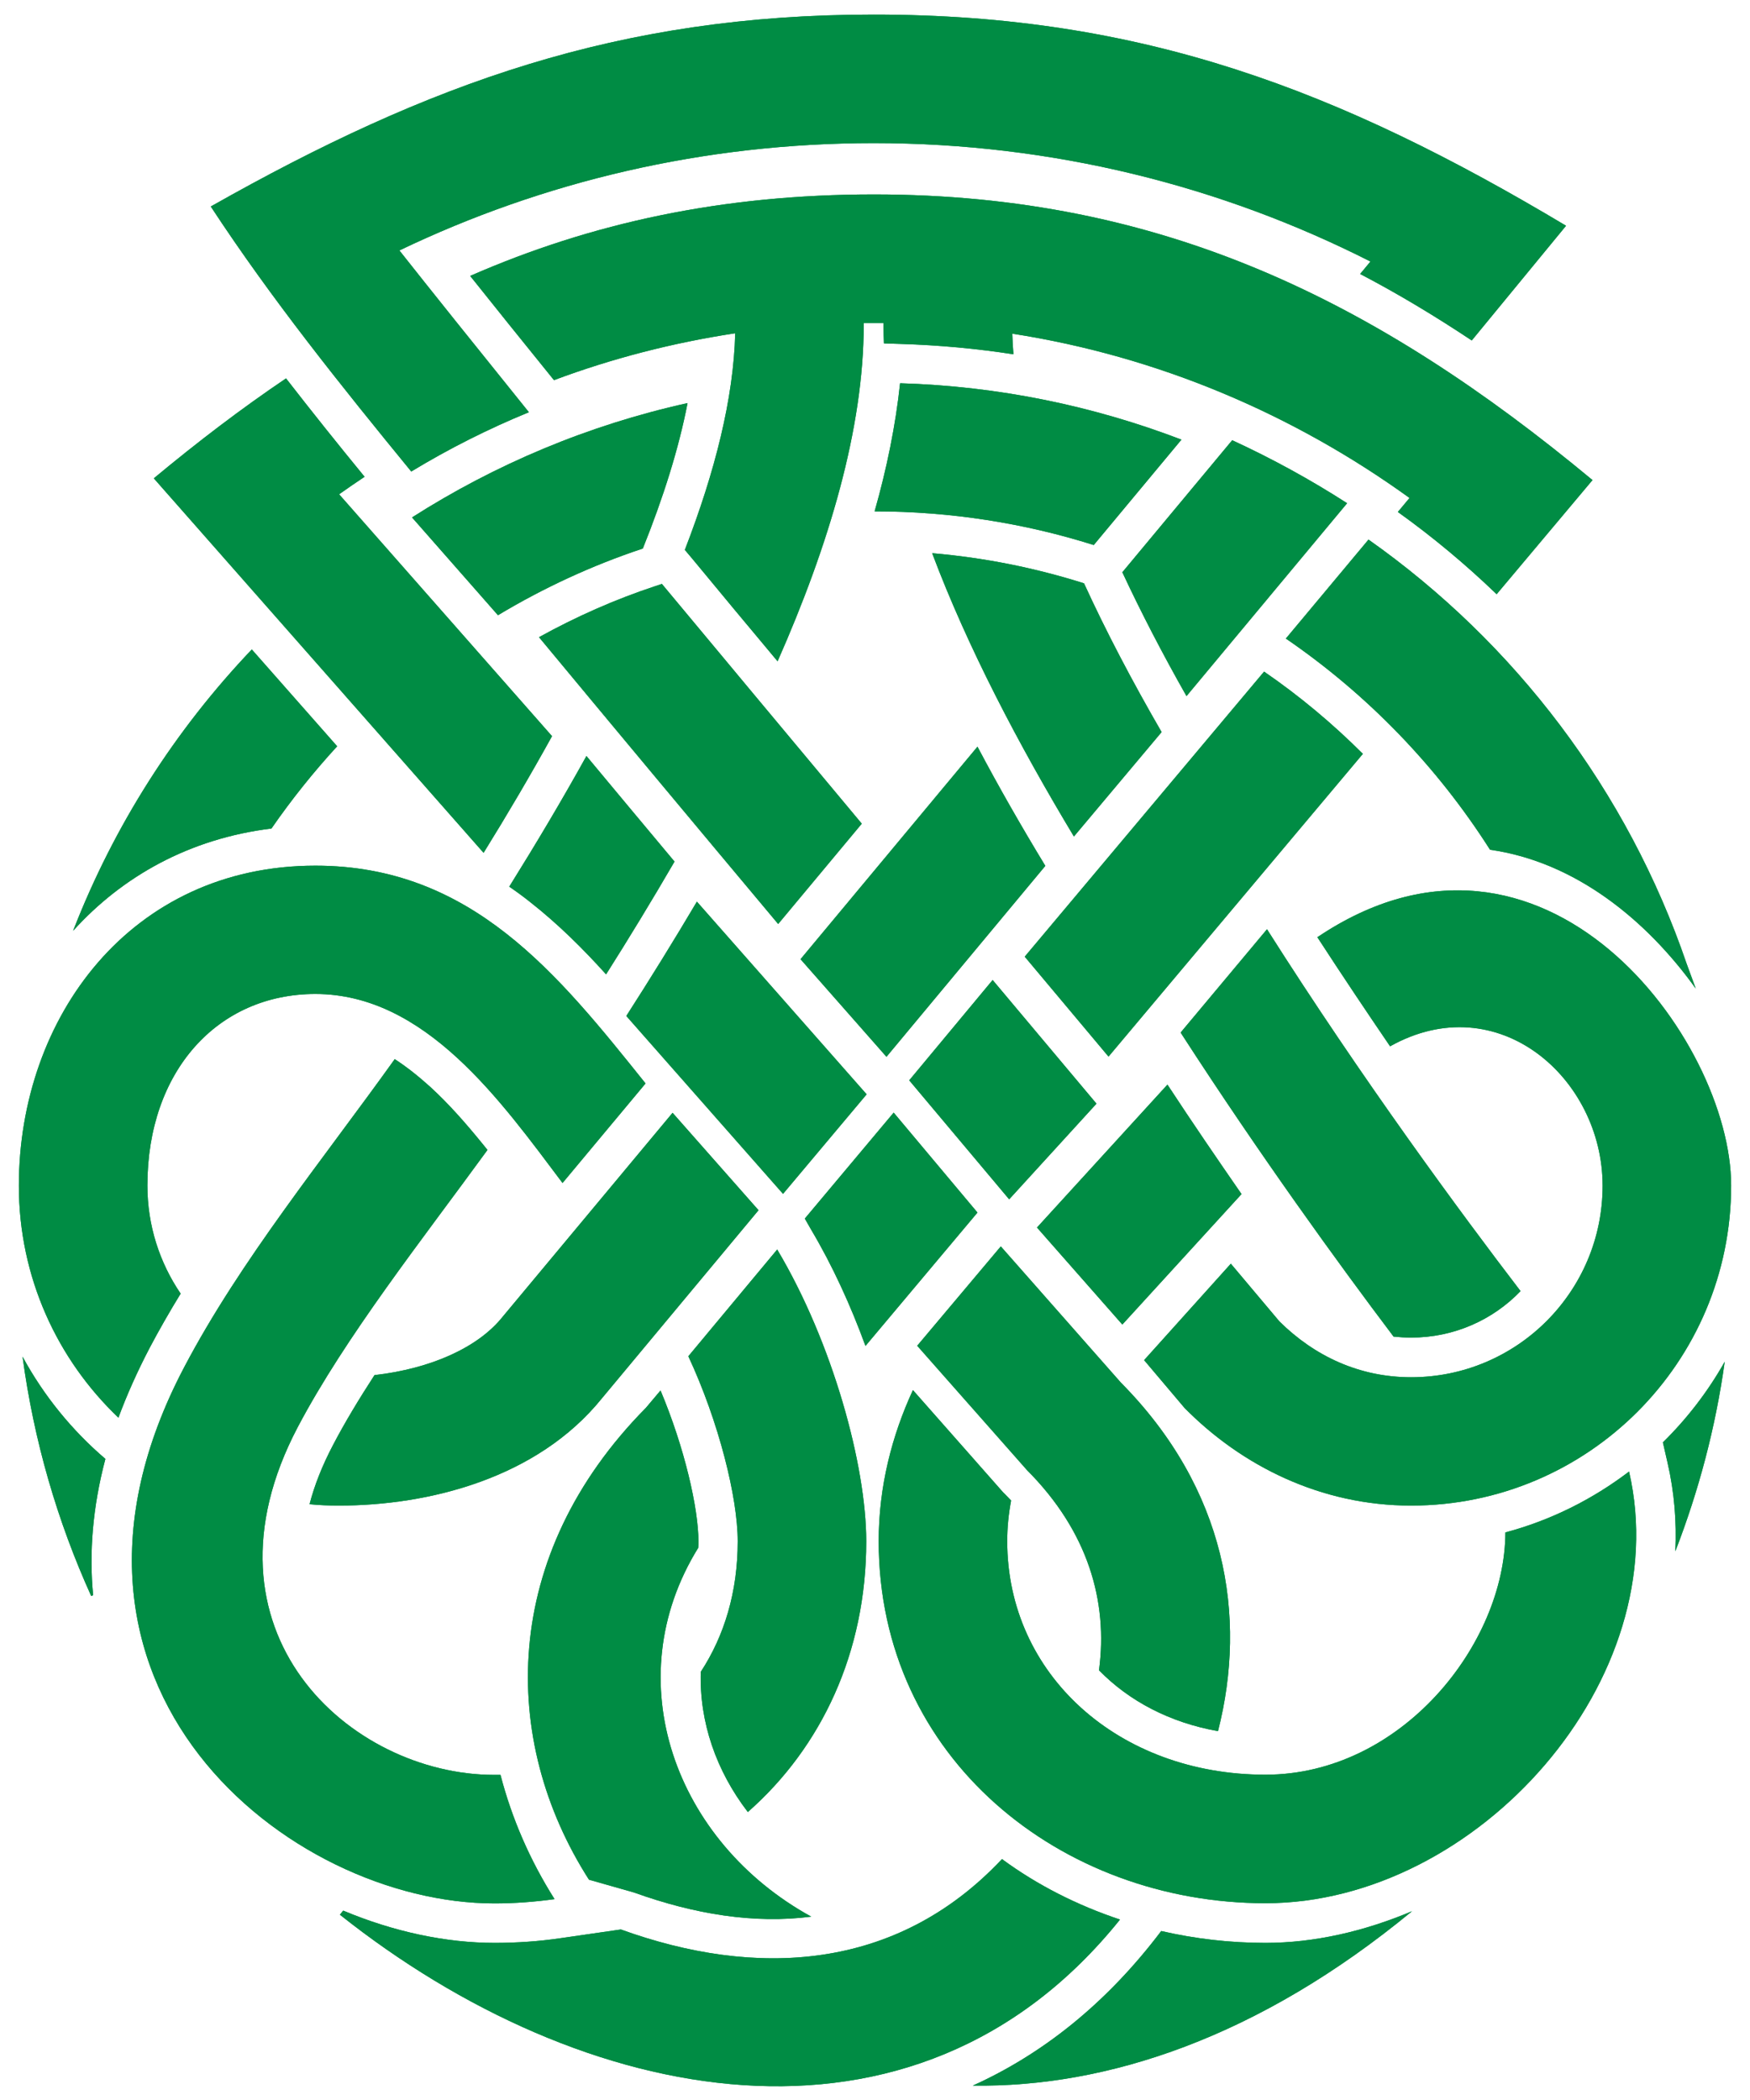 <?xml version="1.0" encoding="utf-8"?>
<!-- Generator: Adobe Illustrator 25.2.0, SVG Export Plug-In . SVG Version: 6.00 Build 0)  -->
<svg version="1.1" id="Layer_1" xmlns="http://www.w3.org/2000/svg" xmlns:xlink="http://www.w3.org/1999/xlink" x="0px" y="0px"
	 viewBox="0 0 90 108" enable-background="new 0 0 90 108" xml:space="preserve">
<g>
	<path fill="#008C44" d="M70.38,27.75c7.53,5.31,13.32,12.92,16.36,21.81l0.47,1.28C84.67,47.3,81,44.32,76.63,43.7
		c-2.73-4.29-6.31-7.99-10.5-10.86L70.38,27.75z"/>
	<path fill="#008C44" d="M3.76,47.87c2.11-5.43,5.25-10.33,9.19-14.47l4.39,4.98c-1.22,1.33-2.35,2.74-3.38,4.23
		C9.72,43.13,6.27,45.09,3.76,47.87z"/>
	<path fill="#008C44" d="M55.75,30c1.13,2.47,2.48,5.04,3.99,7.65l-4.51,5.37c-2.84-4.72-5.47-9.73-7.29-14.57
		C50.64,28.68,53.25,29.21,55.75,30z"/>
	<path fill="#008C44" d="M26.19,45.6c1.39-2.23,2.73-4.48,3.97-6.72c1.48,1.78,3,3.6,4.53,5.43c-1.15,1.98-2.33,3.92-3.52,5.8
		c-1.18-1.31-2.46-2.58-3.87-3.69C26.94,46.13,26.57,45.86,26.19,45.6z"/>
	<path fill="#008C44" d="M28.52,97.67c-1.01,0.14-2.04,0.22-3.09,0.22c-10.6,0-24.6-11.18-15.95-27.59
		c2.89-5.49,7.13-10.67,10.82-15.83c0.62,0.4,1.22,0.88,1.83,1.43c0.94,0.86,1.82,1.86,2.69,2.93l0.25,0.31
		c-3.37,4.63-7.3,9.6-9.75,14.24c-5.54,10.51,2.67,17.9,10.1,17.9l0.32,0C26.32,93.52,27.26,95.68,28.52,97.67z"/>
	<path fill="#008C44" d="M39.97,64.26c2.86,4.8,4.58,11.12,4.58,15.01c0,5.69-2.29,10.58-6.09,13.92c-1.63-2.12-2.5-4.64-2.42-7.21
		c1.21-1.85,1.9-4.11,1.9-6.71c0-2.25-0.97-6.15-2.54-9.52L39.97,64.26z"/>
	<path fill="#008C44" d="M53.33,63.13l6.71-7.35c1.29,1.97,2.58,3.85,3.81,5.63l-6.13,6.71L53.33,63.13z"/>
	<path fill="#008C44" d="M52.06,17.16c0.01,0.34,0.03,0.7,0.06,1.06c-1.88-0.29-3.81-0.47-5.76-0.53l-0.9-0.03
		c-0.01-0.28-0.02-0.56-0.02-0.84c0-0.07,0-0.14,0-0.21l-0.51,0l-0.51,0l0,0.08c0,5.36-1.79,11.34-4.43,17.32
		c-1.5-1.79-2.97-3.56-4.39-5.28l-0.38-0.45c1.55-4.01,2.51-7.8,2.59-11.14c-3.23,0.49-6.35,1.3-9.32,2.41
		c-1.63-2.01-3.08-3.82-4.31-5.36C30.42,11.46,37.15,10,44.94,10c14.8,0,25.86,5.47,36.96,14.69l-4.93,5.87
		c-1.59-1.53-3.28-2.94-5.08-4.23l0.6-0.72C66.55,21.32,59.59,18.33,52.06,17.16z"/>
	<path fill="#008C44" d="M6.09,72.91c-3.15-3-5.12-7.23-5.12-11.93c0-8.65,5.75-16.46,15.25-16.46c8.05,0,12.48,5.59,16.98,11.2
		l-4.27,5.12c-3.17-4.21-7.05-9.72-12.71-9.72c-5.03,0-8.64,3.97-8.64,9.85c0,2.06,0.63,3.97,1.71,5.56
		c-0.57,0.93-1.11,1.87-1.61,2.82C7.05,70.56,6.52,71.75,6.09,72.91z"/>
	<path fill="#008C44" d="M39.01,62.24l-8.06,9.68c-3.32,4.11-8.9,5.51-13.53,5.51c-0.5,0-1-0.02-1.5-0.07
		c0.25-0.97,0.65-1.98,1.2-3.03c0.62-1.19,1.35-2.39,2.14-3.61c2.9-0.33,5.33-1.42,6.59-3l8.74-10.49L39.01,62.24z"/>
	<path fill="#008C44" d="M69.28,25.88l-8.26,9.92c-1.23-2.17-2.34-4.31-3.3-6.37l5.65-6.79C65.43,23.59,67.4,24.67,69.28,25.88z"/>
	<path fill="#008C44" d="M53.76,44.53l-8.17,9.82l-4.42-5.02l9.1-10.93C51.37,40.48,52.55,42.54,53.76,44.53z"/>
	<path fill="#008C44" d="M40.02,47.52c-4.18-4.99-8.46-10.12-12.3-14.75c1.9-1.05,3.9-1.94,5.99-2.63l0.33-0.11
		c3.27,3.93,6.8,8.16,10.28,12.33L40.02,47.52z"/>
	<path fill="#008C44" d="M4.79,82.04l-0.1,0.04c-1.74-3.84-2.95-7.98-3.53-12.31c1.09,2.01,2.54,3.79,4.26,5.26
		C4.76,77.52,4.58,79.87,4.79,82.04z"/>
	<path fill="#008C44" d="M51.47,64.1l6.17,7c5.42,5.47,6.51,12.02,5,17.93c-2.49-0.44-4.59-1.56-6.12-3.13
		c0.47-3.54-0.56-7.14-3.7-10.29l-5.65-6.4L51.47,64.1z"/>
	<path fill="#008C44" d="M35.84,46.37l8.73,9.91l-4.3,5.12l-8.06-9.15C33.43,50.35,34.65,48.38,35.84,46.37z"/>
	<path fill="#008C44" d="M52.7,49.2l12.31-14.66c1.82,1.25,3.52,2.67,5.08,4.23L57.01,54.34L52.7,49.2z"/>
	<path fill="#008C44" d="M41.39,62.67l4.57-5.45l4.31,5.14l-5.76,6.86c-0.76-2.08-1.7-4.14-2.8-5.99L41.39,62.67z"/>
	<path fill="#008C44" d="M72.62,98.29c-7.89,6.51-15.71,9.07-22.59,8.97c3.54-1.6,6.84-4.18,9.69-7.95c1.74,0.4,3.54,0.61,5.36,0.61
		C67.59,99.92,70.16,99.33,72.62,98.29z"/>
	<path fill="#008C44" d="M30.29,96.67C25.7,89.5,25.71,80,33.22,72.4l0.75-0.89c1.24,2.95,1.95,6.07,1.95,7.76
		c0,0.11,0,0.22-0.01,0.33c-4.23,6.83-1.18,15.13,5.81,18.97c-2.91,0.38-6-0.12-9.11-1.24L30.29,96.67z"/>
	<path fill="#008C44" d="M21.15,24.25c-3.61-4.41-7.19-8.87-10.31-13.63c11.23-6.35,20.99-9.87,34.09-9.87
		c13.83,0,23.97,3.9,35.61,10.86l-4.85,5.9c-1.88-1.25-3.79-2.4-5.74-3.42l0.53-0.64c-7.67-3.89-16.35-6.09-25.55-6.09
		c-8.74,0-17.01,1.98-24.39,5.52c1.58,2,3.88,4.87,6.66,8.32C25.1,22.06,23.08,23.08,21.15,24.25z"/>
	<path fill="#008C44" d="M18.75,24.52c-0.44,0.29-0.88,0.6-1.31,0.9l10.95,12.44c-1.1,1.99-2.28,4-3.52,6L7.91,24.6
		c2.26-1.88,4.52-3.6,6.8-5.14C16.03,21.16,17.38,22.85,18.75,24.52z"/>
	<path fill="#008C44" d="M21.19,26.61c4.28-2.73,9.06-4.75,14.17-5.88c-0.45,2.33-1.24,4.84-2.3,7.48
		c-2.62,0.87-5.12,2.03-7.45,3.43L21.19,26.61z"/>
	<path fill="#008C44" d="M56.25,28.03c-3.55-1.12-7.34-1.73-11.27-1.73c0.63-2.22,1.08-4.43,1.31-6.59
		c5.08,0.15,9.95,1.17,14.47,2.9L56.25,28.03z"/>
	<polygon fill="#008C44" points="51.9,61.68 46.76,55.56 51.05,50.4 56.39,56.76 	"/>
	<path fill="#008C44" d="M57.6,98.72c-10.58,13.17-27.7,9.62-40.12-0.25l0.17-0.21c2.6,1.09,5.29,1.66,7.79,1.66
		c1.15,0,2.28-0.08,3.38-0.24l3.11-0.45c6.91,2.5,14.15,2.18,19.6-3.62C53.35,96.95,55.41,97.99,57.6,98.72z"/>
	<path fill="#008C44" d="M83.78,75.68c2.46,10.65-7.79,22.2-18.7,22.2c-10.49,0-19.89-7.44-19.89-18.62c0-2.81,0.68-5.43,1.76-7.77
		l4.64,5.26c0.14,0.14,0.28,0.28,0.41,0.42c-0.13,0.69-0.2,1.38-0.2,2.09c0,6.86,5.73,12.01,13.28,12.01
		c6.98,0,12.32-6.71,12.34-12.46C79.75,78.19,81.9,77.11,83.78,75.68z"/>
	<path fill="#008C44" d="M65.16,47.79c4.9,7.73,10.01,14.65,13.04,18.61c-1.42,1.48-3.42,2.39-5.63,2.39c-0.31,0-0.61-0.02-0.9-0.05
		c-2.87-3.8-6.88-9.34-10.89-15.54l-0.06-0.1L65.16,47.79z"/>
	<path fill="#008C44" d="M67.75,48.2c11.64-7.83,21.28,5.27,21.28,12.77c0,9.09-7.37,16.46-16.46,16.46
		c-4.64,0-8.71-2.04-11.65-5.02l-2.08-2.46l4.46-4.96l2.5,2.97c1.82,1.8,4.13,2.87,6.77,2.87c5.44,0,9.85-4.41,9.85-9.85
		c0-5.54-5.39-10.27-10.93-7.17C70.27,52.02,69.01,50.14,67.75,48.2z"/>
	<path fill="#008C44" d="M88.7,70.03c-0.47,3.39-1.34,6.65-2.54,9.75c0.07-1.51-0.05-3.04-0.4-4.55l-0.24-1.05
		C86.76,72.96,87.84,71.56,88.7,70.03z"/>
	<path fill="#008C44" d="M70.38,27.75c7.53,5.31,13.32,12.92,16.36,21.81l0.47,1.28C84.67,47.3,81,44.32,76.63,43.7
		c-2.73-4.29-6.31-7.99-10.5-10.86L70.38,27.75z"/>
	<path fill="#008C44" d="M3.76,47.87c2.11-5.43,5.25-10.33,9.19-14.47l4.39,4.98c-1.22,1.33-2.35,2.74-3.38,4.23
		C9.72,43.13,6.27,45.09,3.76,47.87z"/>
	<path fill="#008C44" d="M55.75,30c1.13,2.47,2.48,5.04,3.99,7.65l-4.51,5.37c-2.84-4.72-5.47-9.73-7.29-14.57
		C50.64,28.68,53.25,29.21,55.75,30z"/>
	<path fill="#008C44" d="M26.19,45.6c1.39-2.23,2.73-4.48,3.97-6.72c1.48,1.78,3,3.6,4.53,5.43c-1.15,1.98-2.33,3.92-3.52,5.8
		c-1.18-1.31-2.46-2.58-3.87-3.69C26.94,46.13,26.57,45.86,26.19,45.6z"/>
	<path fill="#008C44" d="M28.52,97.67c-1.01,0.14-2.04,0.22-3.09,0.22c-10.6,0-24.6-11.18-15.95-27.59
		c2.89-5.49,7.13-10.67,10.82-15.83c0.62,0.4,1.22,0.88,1.83,1.43c0.94,0.86,1.82,1.86,2.69,2.93l0.25,0.31
		c-3.37,4.63-7.3,9.6-9.75,14.24c-5.54,10.51,2.67,17.9,10.1,17.9l0.32,0C26.32,93.52,27.26,95.68,28.52,97.67z"/>
	<path fill="#008C44" d="M39.97,64.26c2.86,4.8,4.58,11.12,4.58,15.01c0,5.69-2.29,10.58-6.09,13.92c-1.63-2.12-2.5-4.64-2.42-7.21
		c1.21-1.85,1.9-4.11,1.9-6.71c0-2.25-0.97-6.15-2.54-9.52L39.97,64.26z"/>
	<path fill="#008C44" d="M53.33,63.13l6.71-7.35c1.29,1.97,2.58,3.85,3.81,5.63l-6.13,6.71L53.33,63.13z"/>
	<path fill="#008C44" d="M52.06,17.16c0.01,0.34,0.03,0.7,0.06,1.06c-1.88-0.29-3.81-0.47-5.76-0.53l-0.9-0.03
		c-0.01-0.28-0.02-0.56-0.02-0.84c0-0.07,0-0.14,0-0.21l-0.51,0l-0.51,0l0,0.08c0,5.36-1.79,11.34-4.43,17.32
		c-1.5-1.79-2.97-3.56-4.39-5.28l-0.38-0.45c1.55-4.01,2.51-7.8,2.59-11.14c-3.23,0.49-6.35,1.3-9.32,2.41
		c-1.63-2.01-3.08-3.82-4.31-5.36C30.42,11.46,37.15,10,44.94,10c14.8,0,25.86,5.47,36.96,14.69l-4.93,5.87
		c-1.59-1.53-3.28-2.94-5.08-4.23l0.6-0.72C66.55,21.32,59.59,18.33,52.06,17.16z"/>
	<path fill="#008C44" d="M6.09,72.91c-3.15-3-5.12-7.23-5.12-11.93c0-8.65,5.75-16.46,15.25-16.46c8.05,0,12.48,5.59,16.98,11.2
		l-4.27,5.12c-3.17-4.21-7.05-9.72-12.71-9.72c-5.03,0-8.64,3.97-8.64,9.85c0,2.06,0.63,3.97,1.71,5.56
		c-0.57,0.93-1.11,1.87-1.61,2.82C7.05,70.56,6.52,71.75,6.09,72.91z"/>
	<path fill="#008C44" d="M39.01,62.24l-8.06,9.68c-3.32,4.11-8.9,5.51-13.53,5.51c-0.5,0-1-0.02-1.5-0.07
		c0.25-0.97,0.65-1.98,1.2-3.03c0.62-1.19,1.35-2.39,2.14-3.61c2.9-0.33,5.33-1.42,6.59-3l8.74-10.49L39.01,62.24z"/>
	<path fill="#008C44" d="M69.28,25.88l-8.26,9.92c-1.23-2.17-2.34-4.31-3.3-6.37l5.65-6.79C65.43,23.59,67.4,24.67,69.28,25.88z"/>
	<path fill="#008C44" d="M53.76,44.53l-8.17,9.82l-4.42-5.02l9.1-10.93C51.37,40.48,52.55,42.54,53.76,44.53z"/>
	<path fill="#008C44" d="M40.02,47.52c-4.18-4.99-8.46-10.12-12.3-14.75c1.9-1.05,3.9-1.94,5.99-2.63l0.33-0.11
		c3.27,3.93,6.8,8.16,10.28,12.33L40.02,47.52z"/>
	<path fill="#008C44" d="M4.79,82.04l-0.1,0.04c-1.74-3.84-2.95-7.98-3.53-12.31c1.09,2.01,2.54,3.79,4.26,5.26
		C4.76,77.52,4.58,79.87,4.79,82.04z"/>
	<path fill="#008C44" d="M51.47,64.1l6.17,7c5.42,5.47,6.51,12.02,5,17.93c-2.49-0.44-4.59-1.56-6.12-3.13
		c0.47-3.54-0.56-7.14-3.7-10.29l-5.65-6.4L51.47,64.1z"/>
	<path fill="#008C44" d="M35.84,46.37l8.73,9.91l-4.3,5.12l-8.06-9.15C33.43,50.35,34.65,48.38,35.84,46.37z"/>
	<path fill="#008C44" d="M52.7,49.2l12.31-14.66c1.82,1.25,3.52,2.67,5.08,4.23L57.01,54.34L52.7,49.2z"/>
	<path fill="#008C44" d="M41.39,62.67l4.57-5.45l4.31,5.14l-5.76,6.86c-0.76-2.08-1.7-4.14-2.8-5.99L41.39,62.67z"/>
	<path fill="#008C44" d="M72.62,98.29c-7.89,6.51-15.71,9.07-22.59,8.97c3.54-1.6,6.84-4.18,9.69-7.95c1.74,0.4,3.54,0.61,5.36,0.61
		C67.59,99.92,70.16,99.33,72.62,98.29z"/>
	<path fill="#008C44" d="M30.29,96.67C25.7,89.5,25.71,80,33.22,72.4l0.75-0.89c1.24,2.95,1.95,6.07,1.95,7.76
		c0,0.11,0,0.22-0.01,0.33c-4.23,6.83-1.18,15.13,5.81,18.97c-2.91,0.38-6-0.12-9.11-1.24L30.29,96.67z"/>
	<path fill="#008C44" d="M21.15,24.25c-3.61-4.41-7.19-8.87-10.31-13.63c11.23-6.35,20.99-9.87,34.09-9.87
		c13.83,0,23.97,3.9,35.61,10.86l-4.85,5.9c-1.88-1.25-3.79-2.4-5.74-3.42l0.53-0.64c-7.67-3.89-16.35-6.09-25.55-6.09
		c-8.74,0-17.01,1.98-24.39,5.52c1.58,2,3.88,4.87,6.66,8.32C25.1,22.06,23.08,23.08,21.15,24.25z"/>
	<path fill="#008C44" d="M18.75,24.52c-0.44,0.29-0.88,0.6-1.31,0.9l10.95,12.44c-1.1,1.99-2.28,4-3.52,6L7.91,24.6
		c2.26-1.88,4.52-3.6,6.8-5.14C16.03,21.16,17.38,22.85,18.75,24.52z"/>
	<path fill="#008C44" d="M21.19,26.61c4.28-2.73,9.06-4.75,14.17-5.88c-0.45,2.33-1.24,4.84-2.3,7.48
		c-2.62,0.87-5.12,2.03-7.45,3.43L21.19,26.61z"/>
	<path fill="#008C44" d="M56.25,28.03c-3.55-1.12-7.34-1.73-11.27-1.73c0.63-2.22,1.08-4.43,1.31-6.59
		c5.08,0.15,9.95,1.17,14.47,2.9L56.25,28.03z"/>
	<polygon fill="#008C44" points="51.9,61.68 46.76,55.56 51.05,50.4 56.39,56.76 	"/>
	<path fill="#008C44" d="M57.6,98.72c-10.58,13.17-27.7,9.62-40.12-0.25l0.17-0.21c2.6,1.09,5.29,1.66,7.79,1.66
		c1.15,0,2.28-0.08,3.38-0.24l3.11-0.45c6.91,2.5,14.15,2.18,19.6-3.62C53.35,96.95,55.41,97.99,57.6,98.72z"/>
	<path fill="#008C44" d="M83.78,75.68c2.46,10.65-7.79,22.2-18.7,22.2c-10.49,0-19.89-7.44-19.89-18.62c0-2.81,0.68-5.43,1.76-7.77
		l4.64,5.26c0.14,0.14,0.28,0.28,0.41,0.42c-0.13,0.69-0.2,1.38-0.2,2.09c0,6.86,5.73,12.01,13.28,12.01
		c6.98,0,12.32-6.71,12.34-12.46C79.75,78.19,81.9,77.11,83.78,75.68z"/>
	<path fill="#008C44" d="M65.16,47.79c4.9,7.73,10.01,14.65,13.04,18.61c-1.42,1.48-3.42,2.39-5.63,2.39c-0.31,0-0.61-0.02-0.9-0.05
		c-2.87-3.8-6.88-9.34-10.89-15.54l-0.06-0.1L65.16,47.79z"/>
	<path fill="#008C44" d="M67.75,48.2c11.64-7.83,21.28,5.27,21.28,12.77c0,9.09-7.37,16.46-16.46,16.46
		c-4.64,0-8.71-2.04-11.65-5.02l-2.08-2.46l4.46-4.96l2.5,2.97c1.82,1.8,4.13,2.87,6.77,2.87c5.44,0,9.85-4.41,9.85-9.85
		c0-5.54-5.39-10.27-10.93-7.17C70.27,52.02,69.01,50.14,67.75,48.2z"/>
	<path fill="#008C44" d="M88.7,70.03c-0.47,3.39-1.34,6.65-2.54,9.75c0.07-1.51-0.05-3.04-0.4-4.55l-0.24-1.05
		C86.76,72.96,87.84,71.56,88.7,70.03z"/>
</g>
</svg>

